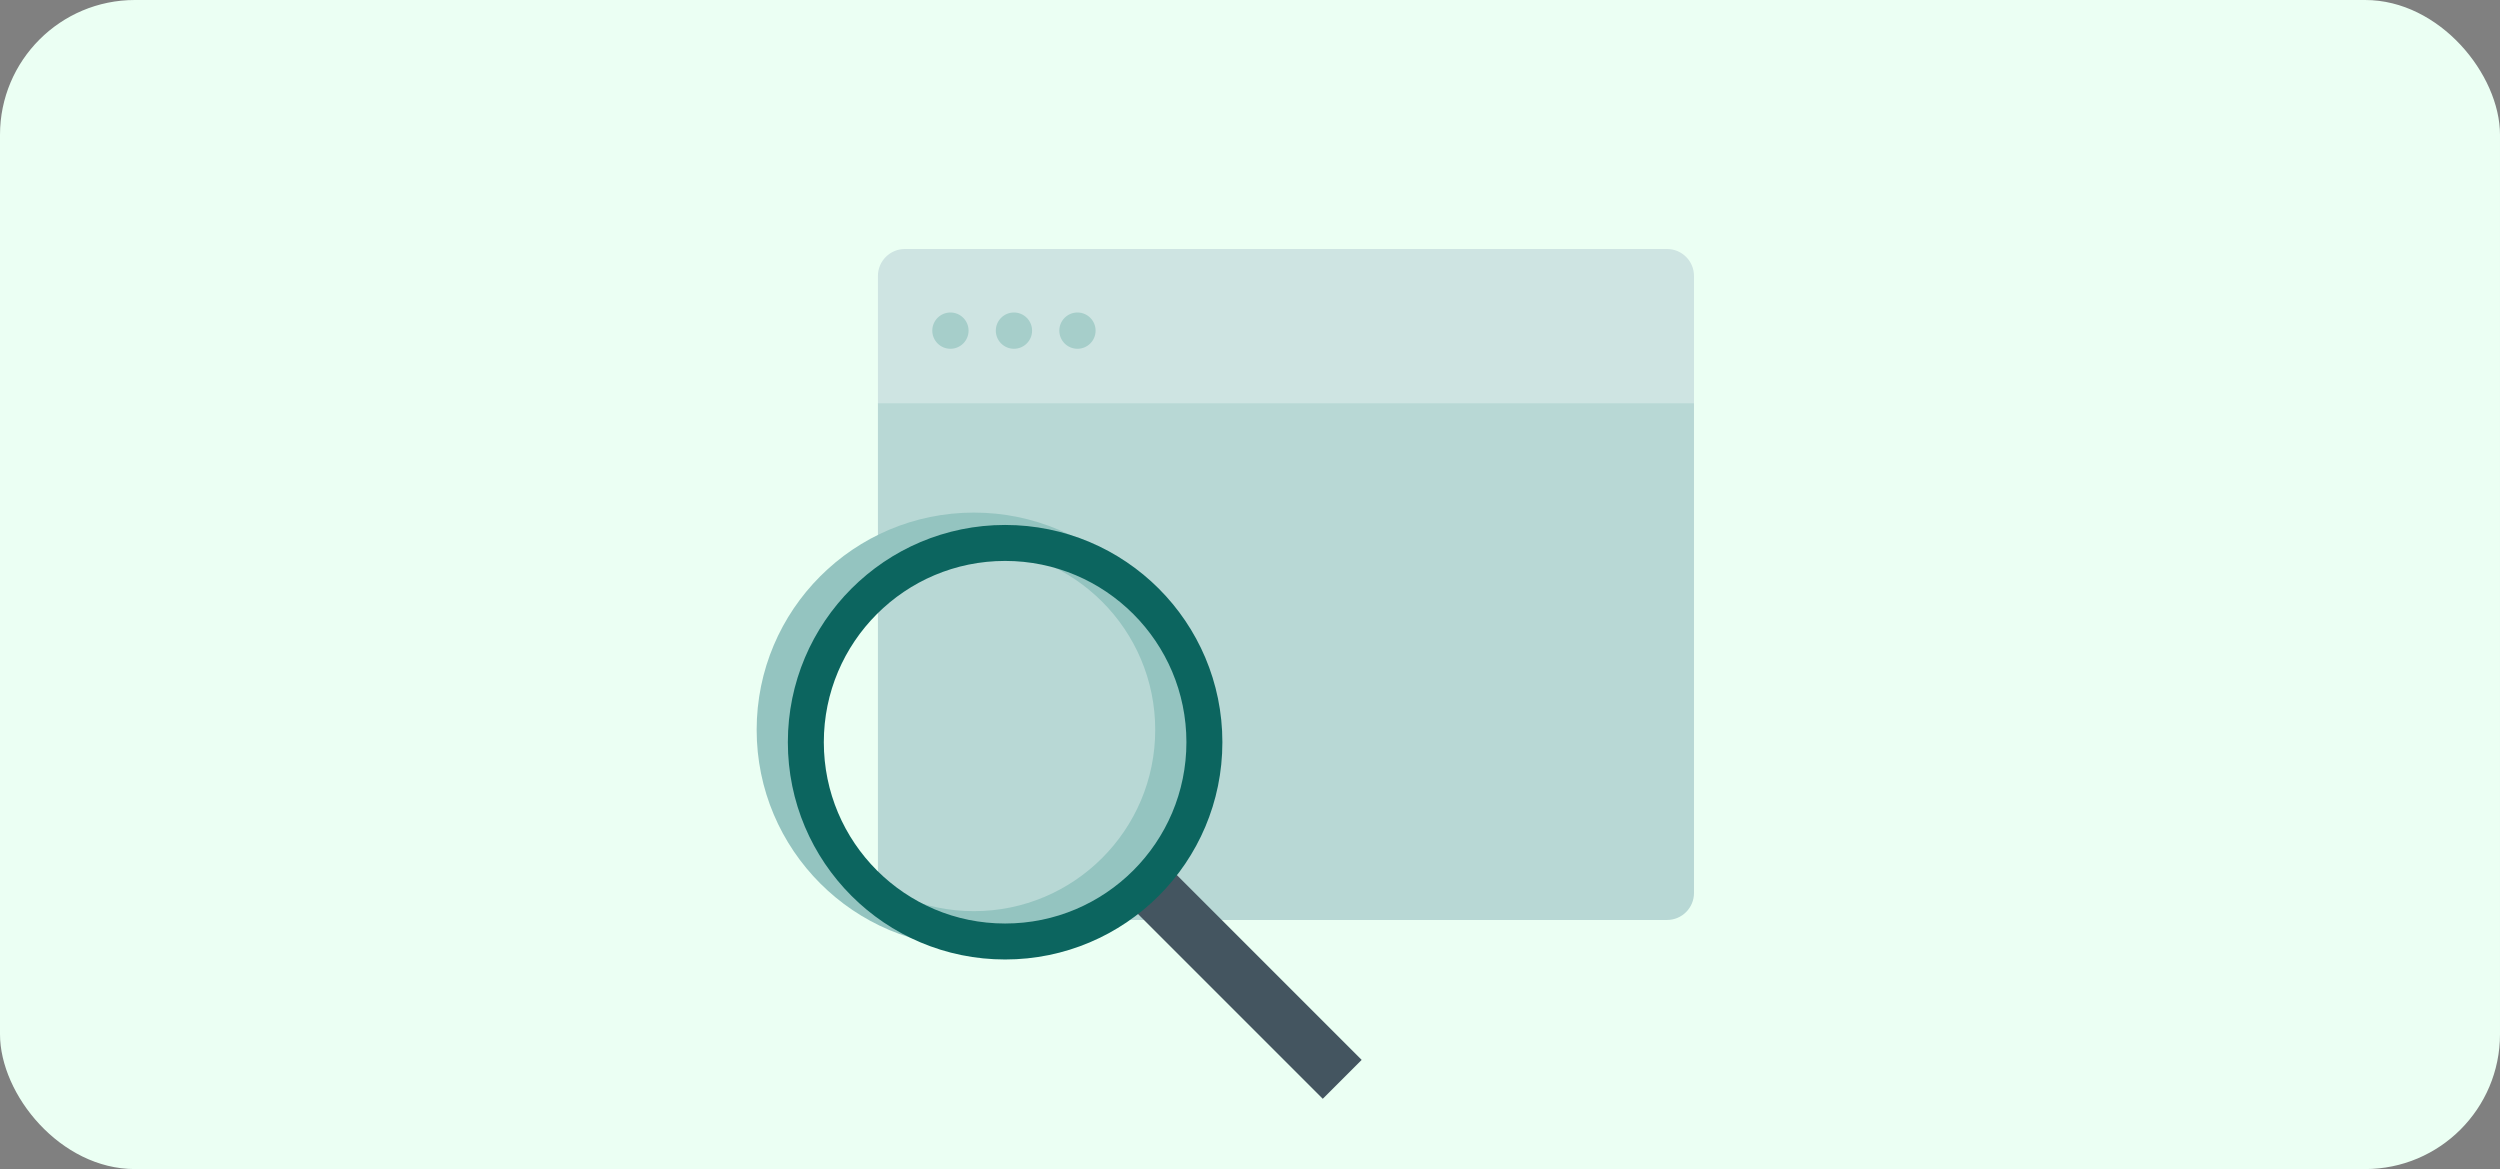 <svg width="278" height="130" viewBox="0 0 278 130" fill="none" xmlns="http://www.w3.org/2000/svg">
<rect x="0" y="0" width="278" height="130" fill="#808080" stroke="none"/>
<rect width="278" height="130" rx="15" fill="#EBFFF3"/>
<path d="M97.625 30.688C97.625 29.031 98.968 27.688 100.625 27.688H185.372C187.029 27.688 188.372 29.031 188.372 30.688V44.829H97.625V30.688Z" fill="#CEE4E2"/>
<path d="M97.625 44.828H188.372V99.302C188.372 100.958 187.029 102.301 185.372 102.301H100.625C98.968 102.301 97.625 100.958 97.625 99.302V44.828Z" fill="#B8D8D5"/>
<circle cx="105.688" cy="36.767" r="2.017" fill="#A6CECA"/>
<circle cx="112.751" cy="36.767" r="2.017" fill="#A6CECA"/>
<circle cx="119.813" cy="36.767" r="2.017" fill="#A6CECA"/>
<rect x="125.453" y="100.547" width="6.117" height="30.602" transform="rotate(-45 125.453 100.547)" fill="#445560"/>
<circle cx="108.3" cy="81.16" r="22.16" stroke="#94C4C0" stroke-width="4"/>
<circle cx="111.769" cy="82.535" r="22.16" stroke="#0C655F" stroke-width="4"/>
</svg>
